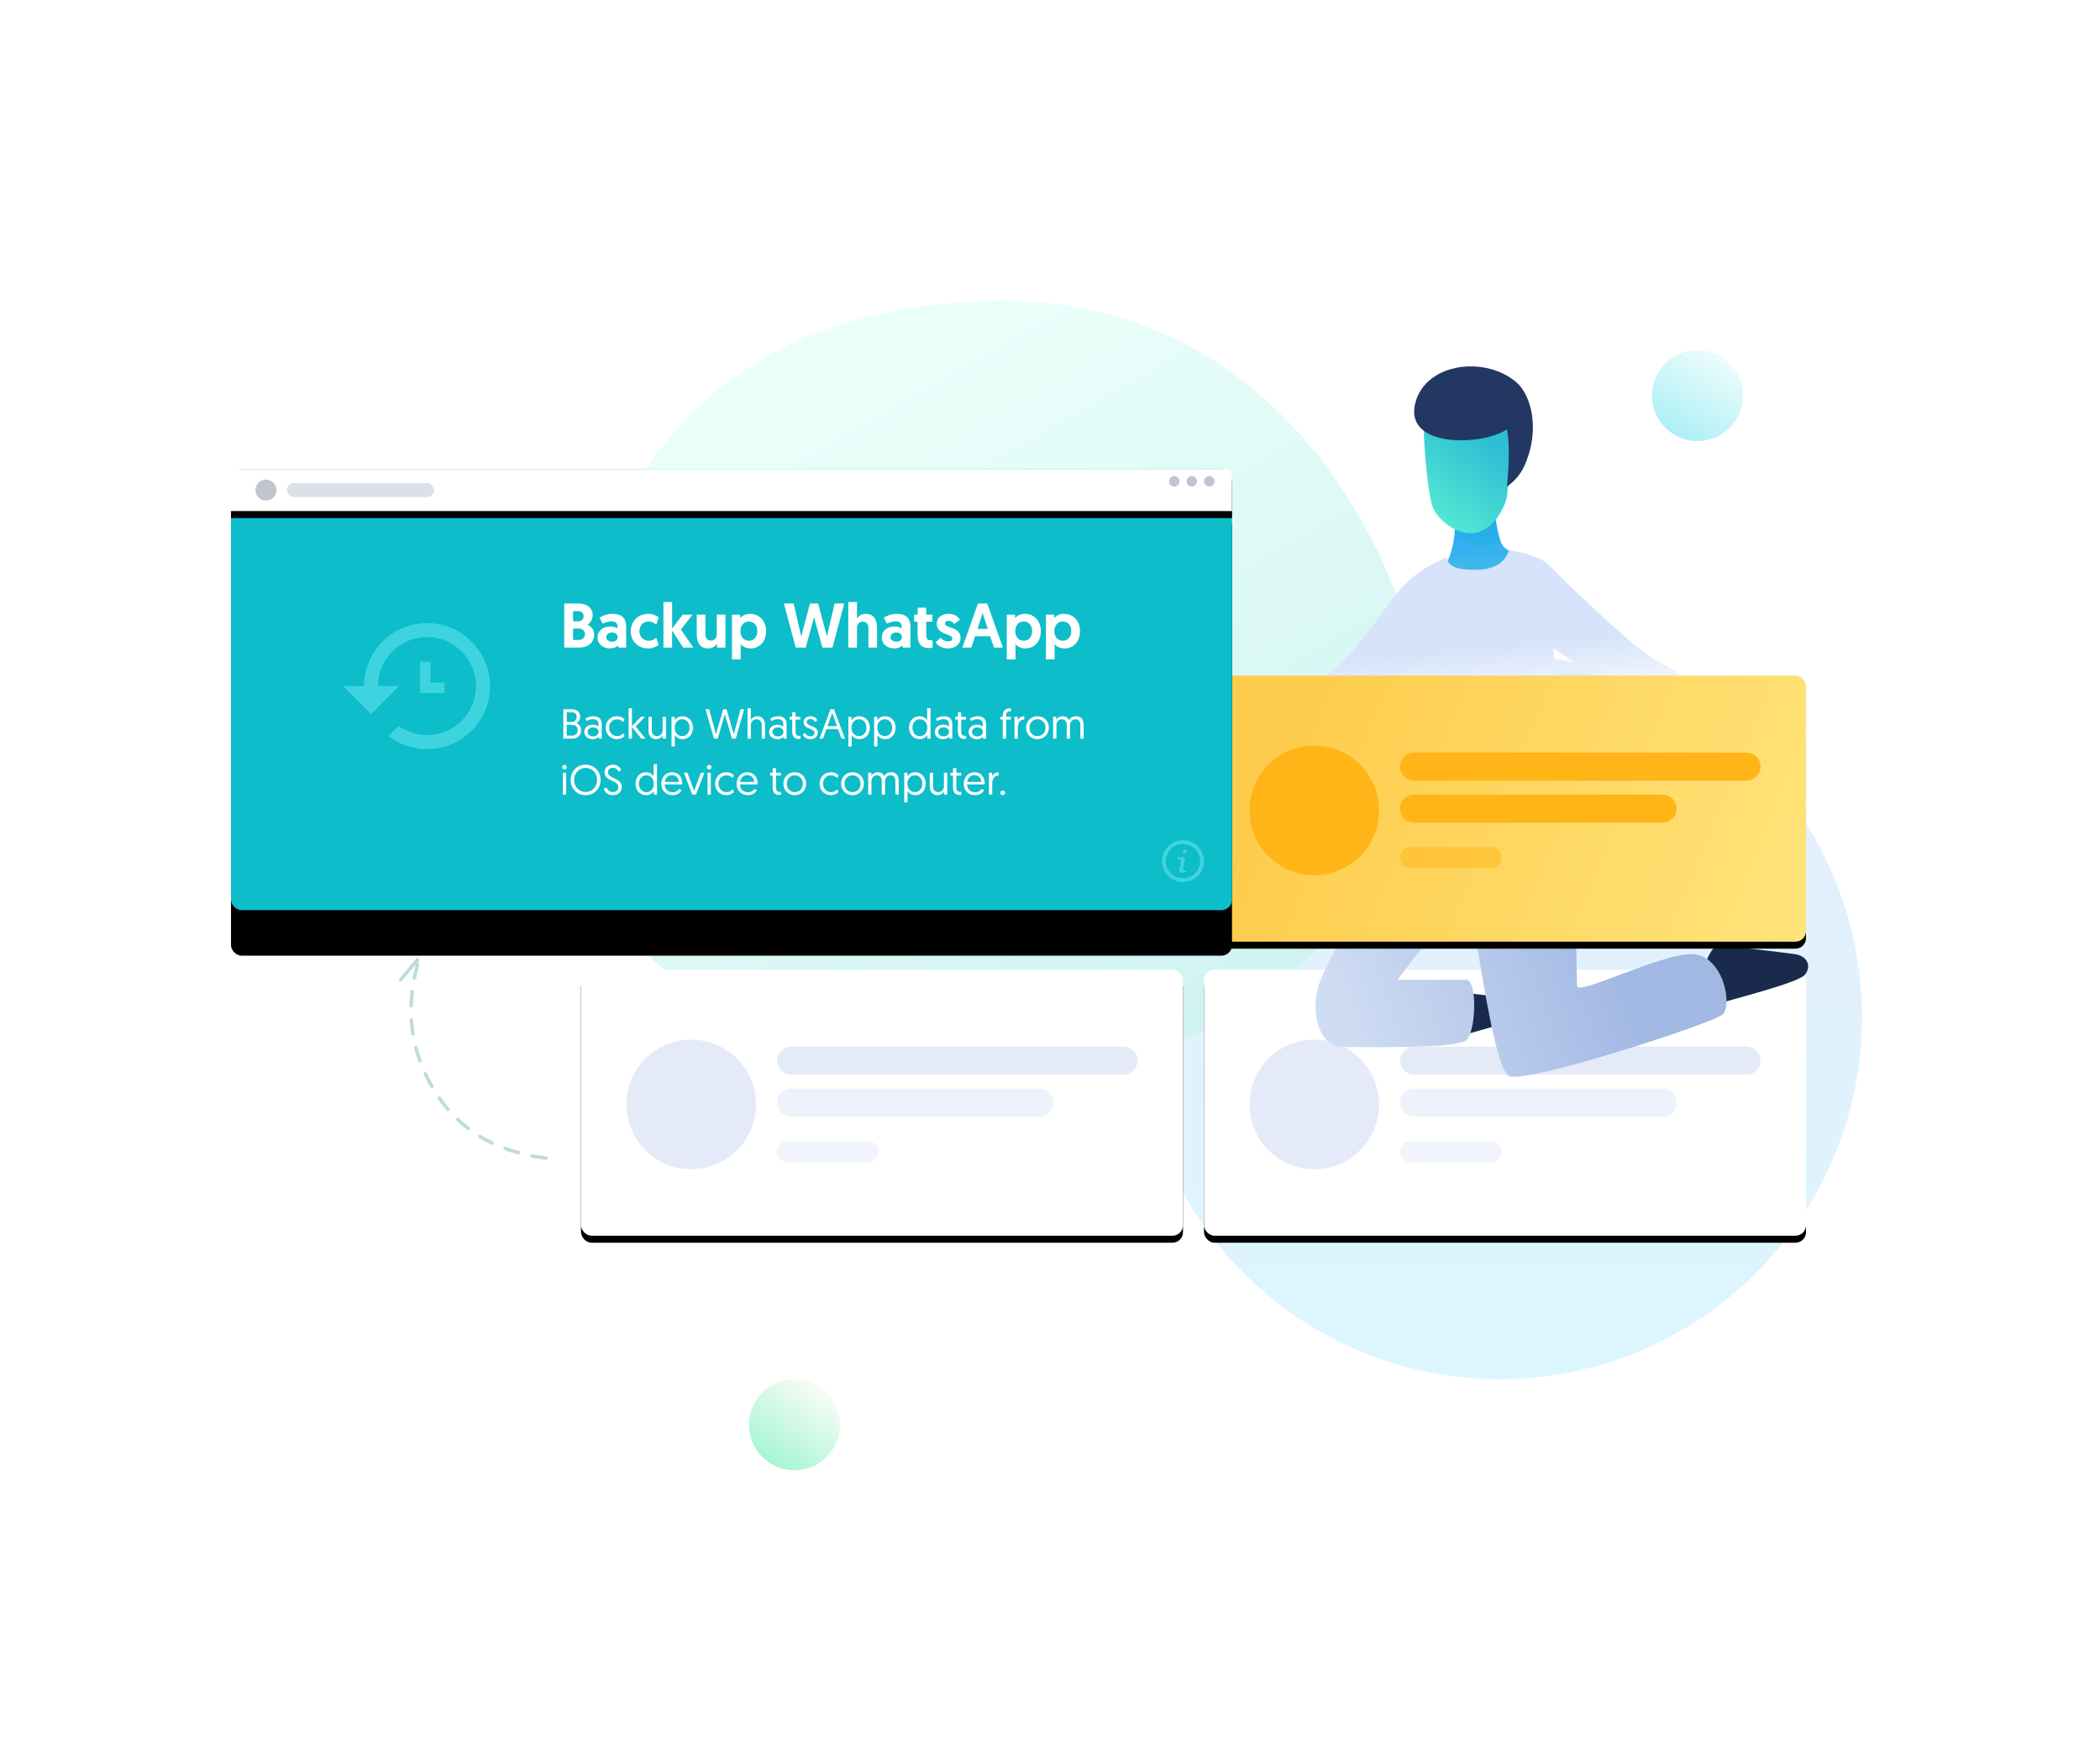 <svg xmlns="http://www.w3.org/2000/svg" xmlns:xlink="http://www.w3.org/1999/xlink" width="600" height="500" viewBox="0 0 600 500">
  <defs>
    <linearGradient id="icarefone_ios_03-a" x1="50%" x2="50%" y1="100%" y2="0%">
      <stop offset="0%" stop-color="#04BEFE"/>
      <stop offset="100%" stop-color="#4481EB"/>
    </linearGradient>
    <linearGradient id="icarefone_ios_03-b" x1="27.502%" x2="81.213%" y1="100%" y2="11.218%">
      <stop offset="0%" stop-color="#AAEFF5"/>
      <stop offset="100%" stop-color="#ECFCFC"/>
    </linearGradient>
    <linearGradient id="icarefone_ios_03-c" x1="70.416%" x2="17.524%" y1="11.599%" y2="86.811%">
      <stop offset="0%" stop-color="#F3FCF3"/>
      <stop offset="100%" stop-color="#A7F5D5"/>
    </linearGradient>
    <linearGradient id="icarefone_ios_03-d" x1="83.462%" x2="35.976%" y1="85.496%" y2="10.869%">
      <stop offset="0%" stop-color="#D0F3F1"/>
      <stop offset="100%" stop-color="#EAFFFA"/>
    </linearGradient>
    <rect id="icarefone_ios_03-f" width="172" height="76" rx="3"/>
    <filter id="icarefone_ios_03-e" width="108.1%" height="118.4%" x="-4.1%" y="-6.6%" filterUnits="objectBoundingBox">
      <feOffset dy="2" in="SourceAlpha" result="shadowOffsetOuter1"/>
      <feGaussianBlur in="shadowOffsetOuter1" result="shadowBlurOuter1" stdDeviation="2"/>
      <feColorMatrix in="shadowBlurOuter1" values="0 0 0 0 0.171   0 0 0 0 0.171   0 0 0 0 0.344  0 0 0 0.085 0"/>
    </filter>
    <rect id="icarefone_ios_03-h" width="172" height="76" rx="3"/>
    <filter id="icarefone_ios_03-g" width="108.1%" height="118.4%" x="-4.1%" y="-6.6%" filterUnits="objectBoundingBox">
      <feOffset dy="2" in="SourceAlpha" result="shadowOffsetOuter1"/>
      <feGaussianBlur in="shadowOffsetOuter1" result="shadowBlurOuter1" stdDeviation="2"/>
      <feColorMatrix in="shadowBlurOuter1" values="0 0 0 0 0.171   0 0 0 0 0.171   0 0 0 0 0.344  0 0 0 0.085 0"/>
    </filter>
    <linearGradient id="icarefone_ios_03-j" x1="50%" x2="50%" y1="100%" y2="0%">
      <stop offset="0%" stop-color="#68E0CF"/>
      <stop offset="100%" stop-color="#209CFF"/>
    </linearGradient>
    <path id="icarefone_ios_03-i" d="M1.148,18.457 C3.712,15.463 4.688,9.393 4.688,3.783 C4.688,0.043 8.368,-0.9 15.728,0.954 C16.264,6.613 17.052,10.299 18.092,12.011 C19.652,14.578 26.872,15.436 26.872,15.436 C26.872,15.436 14.213,44.56 8.534,40.277 C2.856,35.995 -1.417,21.45 1.148,18.457 Z"/>
    <linearGradient id="icarefone_ios_03-l" x1="67.927%" x2="29.741%" y1="26.672%" y2="95.999%">
      <stop offset="0%" stop-color="#2EBFD4"/>
      <stop offset="100%" stop-color="#54E8D4"/>
    </linearGradient>
    <linearGradient id="icarefone_ios_03-m" x1="3.145%" x2="69.943%" y1="64.598%" y2="47.398%">
      <stop offset="0%" stop-color="#CFDDF3"/>
      <stop offset="100%" stop-color="#A1B8E3"/>
    </linearGradient>
    <linearGradient id="icarefone_ios_03-n" x1="46.129%" x2="42.382%" y1="57.216%" y2="33.598%">
      <stop offset="0%" stop-color="#FFF"/>
      <stop offset="100%" stop-color="#D6E3FA"/>
    </linearGradient>
    <linearGradient id="icarefone_ios_03-q" x1="124.648%" x2="9.822%" y1="57.962%" y2="37.251%">
      <stop offset="0%" stop-color="#FFE883"/>
      <stop offset="100%" stop-color="#FECC4C"/>
    </linearGradient>
    <rect id="icarefone_ios_03-p" width="172" height="76" y="89" rx="3"/>
    <filter id="icarefone_ios_03-o" width="108.1%" height="118.4%" x="-4.1%" y="-6.6%" filterUnits="objectBoundingBox">
      <feOffset dy="2" in="SourceAlpha" result="shadowOffsetOuter1"/>
      <feGaussianBlur in="shadowOffsetOuter1" result="shadowBlurOuter1" stdDeviation="2"/>
      <feColorMatrix in="shadowBlurOuter1" values="0 0 0 0 0.171   0 0 0 0 0.171   0 0 0 0 0.344  0 0 0 0.103 0"/>
    </filter>
    <rect id="icarefone_ios_03-s" width="286" height="126" y="30" rx="3"/>
    <filter id="icarefone_ios_03-r" width="123.4%" height="153.2%" x="-11.7%" y="-16.3%" filterUnits="objectBoundingBox">
      <feOffset dy="13" in="SourceAlpha" result="shadowOffsetOuter1"/>
      <feGaussianBlur in="shadowOffsetOuter1" result="shadowBlurOuter1" stdDeviation="9"/>
      <feColorMatrix in="shadowBlurOuter1" values="0 0 0 0 0.171   0 0 0 0 0.171   0 0 0 0 0.344  0 0 0 0.103 0"/>
    </filter>
    <path id="icarefone_ios_03-u" d="M2,30 L284,30 C285.105,30 286,30.895 286,32 L286,42 L0,42 L0,32 C-1.3527075e-16,30.895 0.895,30 2,30 Z"/>
    <filter id="icarefone_ios_03-t" width="105.9%" height="241.7%" x="-3%" y="-54.2%" filterUnits="objectBoundingBox">
      <feOffset dy="2" in="SourceAlpha" result="shadowOffsetOuter1"/>
      <feGaussianBlur in="shadowOffsetOuter1" result="shadowBlurOuter1" stdDeviation="2.5"/>
      <feColorMatrix in="shadowBlurOuter1" values="0 0 0 0 0.171   0 0 0 0 0.171   0 0 0 0 0.344  0 0 0 0.103 0"/>
    </filter>
  </defs>
  <g fill="none" fill-rule="evenodd" transform="translate(66 86)">
    <g transform="translate(98)">
      <circle cx="264.5" cy="204.5" r="103.5" fill="url(#icarefone_ios_03-a)" opacity=".141"/>
      <circle cx="321" cy="27" r="13" fill="url(#icarefone_ios_03-b)"/>
      <circle cx="63" cy="321" r="13" fill="url(#icarefone_ios_03-c)"/>
      <path fill="url(#icarefone_ios_03-d)" d="M122.914,0 C207.385,3.89022148e-13 242.49,83.787 242.995,121.486 C243.5,159.185 206.329,201.115 167.261,213.366 C128.193,225.617 5.711,224.596 0.432,139.862 C-4.848,55.128 38.443,-3.89022148e-13 122.914,0 Z"/>
    </g>
    <g transform="translate(0 18)">
      <g transform="translate(278 173)">
        <use fill="#000" filter="url(#icarefone_ios_03-e)" xlink:href="#icarefone_ios_03-f"/>
        <use fill="#FFF" xlink:href="#icarefone_ios_03-f"/>
        <circle cx="31.5" cy="38.5" r="18.5" fill="#A1B8E3" opacity=".292"/>
        <path fill="#A1B8E3" d="M60,22 L155,22 C157.209,22 159,23.791 159,26 L159,26 C159,28.209 157.209,30 155,30 L60,30 C57.791,30 56,28.209 56,26 L56,26 C56,23.791 57.791,22 60,22 Z" opacity=".278"/>
        <path fill="#A1B8E3" d="M60,34 L131,34 C133.209,34 135,35.791 135,38 L135,38 C135,40.209 133.209,42 131,42 L60,42 C57.791,42 56,40.209 56,38 L56,38 C56,35.791 57.791,34 60,34 Z" opacity=".178"/>
        <path fill="#A1B8E3" d="M59,49 L82,49 C83.657,49 85,50.343 85,52 L85,52 C85,53.657 83.657,55 82,55 L59,55 C57.343,55 56,53.657 56,52 L56,52 C56,50.343 57.343,49 59,49 Z" opacity=".151"/>
      </g>
      <g transform="translate(100 173)">
        <use fill="#000" filter="url(#icarefone_ios_03-g)" xlink:href="#icarefone_ios_03-h"/>
        <use fill="#FFF" xlink:href="#icarefone_ios_03-h"/>
        <circle cx="31.5" cy="38.5" r="18.5" fill="#A1B8E3" opacity=".292"/>
        <path fill="#A1B8E3" d="M60,22 L155,22 C157.209,22 159,23.791 159,26 L159,26 C159,28.209 157.209,30 155,30 L60,30 C57.791,30 56,28.209 56,26 L56,26 C56,23.791 57.791,22 60,22 Z" opacity=".278"/>
        <path fill="#A1B8E3" d="M60,34 L131,34 C133.209,34 135,35.791 135,38 L135,38 C135,40.209 133.209,42 131,42 L60,42 C57.791,42 56,40.209 56,38 L56,38 C56,35.791 57.791,34 60,34 Z" opacity=".178"/>
        <path fill="#A1B8E3" d="M59,49 L82,49 C83.657,49 85,50.343 85,52 L85,52 C85,53.657 83.657,55 82,55 L59,55 C57.343,55 56,53.657 56,52 L56,52 C56,50.343 57.343,49 59,49 Z" opacity=".151"/>
      </g>
      <path fill="#BFDBDD" fill-rule="nonzero" d="M63.195,31.229 L63.771,24.687 L64.768,24.775 L64.042,33.016 L63.045,32.928 L63.14,31.849 C63.086,31.911 63.015,31.96 62.931,31.989 C62.671,32.08 62.385,31.943 62.294,31.682 C61.851,30.414 61.37,29.184 60.85,27.992 C60.74,27.739 60.855,27.445 61.108,27.334 C61.362,27.224 61.656,27.34 61.767,27.593 C62.279,28.769 62.756,29.981 63.195,31.229 Z M1.234,7.642 C0.99,7.771 0.687,7.678 0.558,7.434 C0.429,7.19 0.522,6.887 0.766,6.758 C1.979,6.117 3.188,5.528 4.392,4.991 C4.645,4.879 4.94,4.992 5.053,5.245 C5.165,5.497 5.051,5.792 4.799,5.905 C3.615,6.432 2.427,7.011 1.234,7.642 Z M8.481,4.427 C8.22,4.52 7.934,4.385 7.842,4.125 C7.749,3.865 7.884,3.578 8.144,3.486 C9.436,3.024 10.723,2.625 12.005,2.286 C12.272,2.216 12.546,2.375 12.616,2.642 C12.687,2.909 12.527,3.182 12.26,3.253 C11.006,3.584 9.746,3.976 8.481,4.427 Z M16.134,2.418 C15.861,2.464 15.604,2.28 15.558,2.007 C15.513,1.735 15.697,1.477 15.97,1.432 C17.316,1.208 18.657,1.052 19.993,0.966 C20.268,0.948 20.506,1.157 20.524,1.432 C20.542,1.708 20.333,1.946 20.057,1.964 C18.755,2.048 17.447,2.2 16.134,2.418 Z M24.052,1.915 C23.776,1.904 23.562,1.671 23.573,1.395 C23.584,1.119 23.817,0.905 24.093,0.916 C25.444,0.972 26.789,1.099 28.128,1.298 C28.401,1.338 28.59,1.593 28.549,1.866 C28.509,2.139 28.254,2.328 27.981,2.287 C26.677,2.093 25.367,1.97 24.052,1.915 Z M31.824,3.063 C31.556,2.995 31.395,2.722 31.463,2.455 C31.532,2.187 31.804,2.026 32.072,2.095 C33.367,2.426 34.656,2.826 35.939,3.294 C36.199,3.388 36.333,3.675 36.238,3.935 C36.143,4.194 35.856,4.328 35.597,4.233 C34.344,3.777 33.087,3.387 31.824,3.063 Z M39.278,5.772 C39.028,5.655 38.921,5.357 39.038,5.107 C39.155,4.857 39.453,4.75 39.703,4.867 C40.94,5.448 42.135,6.07 43.288,6.733 C43.527,6.871 43.61,7.177 43.472,7.416 C43.335,7.656 43.029,7.738 42.79,7.6 C41.66,6.951 40.49,6.342 39.278,5.772 Z M46.138,9.728 C45.912,9.569 45.857,9.257 46.015,9.031 C46.174,8.805 46.485,8.75 46.712,8.909 C47.824,9.688 48.892,10.512 49.914,11.381 C50.124,11.56 50.15,11.876 49.971,12.086 C49.792,12.296 49.477,12.322 49.266,12.143 C48.268,11.294 47.225,10.489 46.138,9.728 Z M52.159,14.852 C51.967,14.653 51.972,14.337 52.17,14.145 C52.368,13.952 52.685,13.957 52.877,14.155 C53.815,15.123 54.707,16.135 55.553,17.193 C55.725,17.409 55.69,17.724 55.474,17.896 C55.259,18.069 54.944,18.033 54.772,17.818 C53.946,16.785 53.075,15.796 52.159,14.852 Z M57.124,21.065 C56.972,20.834 57.037,20.524 57.268,20.372 C57.499,20.221 57.809,20.285 57.96,20.516 C58.692,21.633 59.38,22.792 60.024,23.994 C60.154,24.237 60.063,24.541 59.819,24.671 C59.576,24.801 59.273,24.71 59.142,24.467 C58.512,23.29 57.839,22.156 57.124,21.065 Z" transform="rotate(-145 80.118 102.994)"/>
      <g transform="translate(278)">
        <g transform="translate(9)">
          <g transform="translate(58.194 39.74)">
            <mask id="icarefone_ios_03-k" fill="#fff">
              <use xlink:href="#icarefone_ios_03-i"/>
            </mask>
            <use fill="url(#icarefone_ios_03-j)" xlink:href="#icarefone_ios_03-i"/>
            <path fill="#0DBDC9" d="M2.722,7.407 C8.618,12.372 13.491,13.46 17.338,10.669 C21.186,7.879 21.186,4.689 17.338,1.1 L2.722,7.407 Z" mask="url(#icarefone_ios_03-k)" opacity=".5" style="mix-blend-mode:multiply"/>
          </g>
          <path fill="url(#icarefone_ios_03-l)" d="M53.829,18.559 C53.829,24.633 55.072,36.967 56.207,40.548 C57.343,44.13 63.668,49.747 69.332,48.019 C74.997,46.292 77.669,39.087 77.669,36.821 C77.669,35.311 78.341,31.662 79.686,25.873 C81.393,18.053 80.72,14.143 77.669,14.143 C73.092,14.143 53.829,12.486 53.829,18.559 Z"/>
          <path fill="#223762" d="M77.564,18.665 C70.534,23.328 48.916,23.983 51.206,11.888 C53.496,-0.206 71.176,-2.73 80.361,5.308 C84.352,8.8 87.291,18.665 82.464,29.239 C81.463,31.43 79.83,33.355 77.564,35.014 C78.254,27.962 78.254,22.513 77.564,18.665 Z"/>
          <path fill="#192A4D" d="M139.096 182.404C141.953 181.485 160.484 176.789 162.545 174.587 164.606 172.384 163.71 169.106 159.759 168.558 155.809 168.01 139.436 166.057 137.845 166.057 136.255 166.057 132.876 172.301 133.758 176.775 134.639 181.249 136.238 183.322 139.096 182.404zM63.024 192.292C65.294 191.562 80.013 187.832 81.65 186.083 83.287 184.333 82.575 181.729 79.437 181.294 76.299 180.859 63.294 179.308 62.031 179.308 60.767 179.308 58.084 184.268 58.784 187.821 59.484 191.374 60.755 193.021 63.024 192.292z"/>
          <path fill="url(#icarefone_ios_03-m)" d="M54.906,123.058 C52.755,126.881 25.758,168.746 23.503,178.393 C21.248,188.04 25.274,195.081 30.527,195.081 C35.781,195.081 63.046,195.662 65.915,193.167 C68.784,190.672 69.152,175.901 65.915,175.901 C63.757,175.901 57.206,175.901 46.26,175.901 C57.963,160.398 64.515,152.647 65.915,152.647 C68.016,152.647 73.008,201.457 78.303,203.439 C83.598,205.421 136.334,188.433 139.227,185.743 C142.12,183.053 139.247,168.563 130.236,168.563 C121.226,168.563 97.581,180.578 97.581,177.649 C97.581,174.72 96.694,133.768 94.936,125.342 C93.178,116.916 57.057,119.235 54.906,123.058 Z"/>
          <path fill="url(#icarefone_ios_03-n)" d="M120.02,84.515 C115.248,82.008 103.152,70.921 89.054,57.021 C87.557,55.546 83.924,54.231 78.155,53.076 C77.023,56.884 73.766,58.788 68.385,58.788 C63.004,58.788 60.395,57.597 60.558,55.215 C55.848,56.996 51.85,59.518 48.564,62.781 C43.635,67.676 32.301,86.072 25.814,88.996 C21.489,90.945 12.906,95.566 0.066,102.858 L11.518,105.97 C20.167,103.332 26.82,101.141 31.478,99.396 C36.135,97.652 42.6,93.381 50.873,86.582 C44.677,112.93 42.955,128.184 45.708,132.344 C49.836,138.584 86.309,137.801 90.817,132.344 C93.823,128.706 93.823,111.652 90.817,81.18 L109.851,94.126 L130.798,101.28 L146.134,101.162 C133.769,92.713 125.064,87.164 120.02,84.515 Z"/>
        </g>
        <use fill="#000" filter="url(#icarefone_ios_03-o)" xlink:href="#icarefone_ios_03-p"/>
        <use fill="url(#icarefone_ios_03-q)" xlink:href="#icarefone_ios_03-p"/>
        <circle cx="31.5" cy="127.5" r="18.5" fill="#FFB417"/>
        <path fill="#FFB417" d="M60 111L155 111C157.209 111 159 112.791 159 115L159 115C159 117.209 157.209 119 155 119L60 119C57.791 119 56 117.209 56 115L56 115C56 112.791 57.791 111 60 111zM60 123L131 123C133.209 123 135 124.791 135 127L135 127C135 129.209 133.209 131 131 131L60 131C57.791 131 56 129.209 56 127L56 127C56 124.791 57.791 123 60 123z"/>
        <path fill="#FFB417" d="M59,138 L82,138 C83.657,138 85,139.343 85,141 L85,141 C85,142.657 83.657,144 82,144 L59,144 C57.343,144 56,142.657 56,141 L56,141 C56,139.343 57.343,138 59,138 Z" opacity=".5"/>
      </g>
      <use fill="#000" filter="url(#icarefone_ios_03-r)" xlink:href="#icarefone_ios_03-s"/>
      <use fill="#0DBDC9" xlink:href="#icarefone_ios_03-s"/>
      <path fill="#40D3DE" fill-rule="nonzero" d="M6,11.991 C2.688,11.991 0.002,9.309 0.002,6 C0.002,2.692 2.688,0.01 6,0.01 C9.312,0.01 11.997,2.692 11.997,6 C11.997,9.309 9.312,11.991 6,11.991 Z M6,1.099 C3.29,1.099 1.093,3.293 1.093,6 C1.093,8.707 3.29,10.902 6,10.902 C8.71,10.902 10.907,8.707 10.907,6 C10.907,3.293 8.71,1.099 6,1.099 Z M5.455,9.268 C4.909,9.268 4.909,8.723 4.909,8.723 L5.455,6 C5.455,6 5.455,5.456 4.909,5.456 C4.909,5.456 4.364,5.456 4.364,4.911 L6,4.911 C6,4.911 6.545,4.911 6.545,5.456 C6.545,6 6,7.634 6,8.179 C6,8.723 6.545,8.723 6.545,8.723 L7.09,8.723 C7.09,8.723 7.09,9.268 5.455,9.268 Z M6.545,3.822 C6.244,3.822 6,3.578 6,3.277 C6,2.977 6.244,2.733 6.545,2.733 C6.846,2.733 7.09,2.977 7.09,3.277 C7.09,3.578 6.846,3.822 6.545,3.822 L6.545,3.822 Z" transform="translate(266 136)"/>
      <path fill="#FFF" fill-rule="nonzero" d="M95.206,81 L95.206,68.4 L99.202,68.4 C101.704,68.4 103.342,69.696 103.342,71.73 C103.342,72.882 102.748,73.944 101.83,74.448 C103.018,74.952 103.756,76.014 103.756,77.31 C103.756,79.758 101.758,81 99.436,81 L95.206,81 Z M97.744,73.494 L99.184,73.494 C100.066,73.494 100.75,72.9 100.75,72.018 C100.75,71.154 100.102,70.596 99.148,70.596 L97.744,70.596 L97.744,73.494 Z M97.744,78.822 L99.292,78.822 C100.318,78.822 101.128,78.192 101.128,77.166 C101.128,76.122 100.318,75.546 99.292,75.546 L97.744,75.546 L97.744,78.822 Z M104.728,78.084 C104.728,76.23 106.186,74.97 108.382,74.97 C109.336,74.97 110.074,75.258 110.416,75.492 L110.416,74.88 C110.416,74.052 109.804,73.494 108.706,73.494 C107.77,73.494 106.906,73.8 106.204,74.16 L105.268,72.468 C106.114,71.892 107.536,71.352 108.976,71.352 C112,71.352 112.9,72.936 112.9,75.042 L112.9,81 L110.704,81 L110.542,80.388 C110.056,80.91 109.336,81.234 108.256,81.234 C106.348,81.234 104.728,80.064 104.728,78.084 Z M107.212,78.012 C107.212,78.786 107.914,79.308 108.85,79.308 C109.786,79.308 110.47,78.804 110.47,78.012 C110.47,77.184 109.786,76.698 108.832,76.698 C107.878,76.698 107.212,77.238 107.212,78.012 Z M119.38,79.038 C120.334,79.038 121.09,78.534 121.504,78.192 L122.17,80.226 C121.63,80.658 120.604,81.234 119.236,81.234 C116.302,81.234 114.214,79.182 114.214,76.32 C114.214,73.458 116.356,71.352 119.218,71.352 C120.604,71.352 121.576,71.892 122.188,72.36 L121.486,74.448 C121.072,74.07 120.352,73.548 119.29,73.548 C117.688,73.548 116.698,74.79 116.698,76.302 C116.698,77.904 117.814,79.038 119.38,79.038 Z M123.556,81 L123.556,67.986 L126.04,67.986 L126.04,75.546 L129.064,71.586 L131.854,71.586 L128.542,75.852 L132.106,81 L129.19,81 L126.04,76.14 L126.04,81 L123.556,81 Z M136.318,81.234 C133.636,81.234 133.06,79.02 133.06,77.022 L133.06,71.586 L135.544,71.586 L135.544,77.31 C135.544,78.354 136.264,79.002 137.11,79.002 C138.136,79.002 138.784,78.246 138.784,77.238 L138.784,71.586 L141.268,71.586 L141.268,81 L138.838,81 L138.838,79.902 C138.442,80.55 137.542,81.234 136.318,81.234 Z M143.14,84.366 L143.14,71.586 L145.48,71.586 L145.48,72.576 C145.732,72.252 146.668,71.352 148.27,71.352 C150.97,71.352 152.878,73.404 152.878,76.284 C152.878,79.2 151.114,81.234 148.414,81.234 C146.794,81.234 145.858,80.334 145.624,80.028 L145.624,84.366 L143.14,84.366 Z M145.552,76.266 C145.552,78.03 146.596,79.038 147.964,79.038 C149.404,79.038 150.376,77.904 150.376,76.266 C150.376,74.592 149.368,73.548 147.964,73.548 C146.452,73.548 145.552,74.772 145.552,76.266 Z M168.97,81 L166.594,72.306 L164.218,81 L161.356,81 L157.972,68.4 L160.744,68.4 L162.922,77.832 L165.424,68.4 L167.764,68.4 L170.266,77.832 L172.462,68.4 L175.216,68.4 L171.85,81 L168.97,81 Z M181.336,71.352 C184.036,71.352 184.594,73.566 184.594,75.564 L184.594,81 L182.128,81 L182.128,75.276 C182.128,74.232 181.408,73.584 180.562,73.584 C179.518,73.584 178.852,74.34 178.852,75.348 L178.852,81 L176.368,81 L176.368,67.986 L178.852,67.986 L178.852,72.684 C179.248,72.036 180.112,71.352 181.336,71.352 Z M185.944,78.084 C185.944,76.23 187.402,74.97 189.598,74.97 C190.552,74.97 191.29,75.258 191.632,75.492 L191.632,74.88 C191.632,74.052 191.02,73.494 189.922,73.494 C188.986,73.494 188.122,73.8 187.42,74.16 L186.484,72.468 C187.33,71.892 188.752,71.352 190.192,71.352 C193.216,71.352 194.116,72.936 194.116,75.042 L194.116,81 L191.92,81 L191.758,80.388 C191.272,80.91 190.552,81.234 189.472,81.234 C187.564,81.234 185.944,80.064 185.944,78.084 Z M188.428,78.012 C188.428,78.786 189.13,79.308 190.066,79.308 C191.002,79.308 191.686,78.804 191.686,78.012 C191.686,77.184 191.002,76.698 190.048,76.698 C189.094,76.698 188.428,77.238 188.428,78.012 Z M196.186,71.586 L196.186,69.606 L198.634,69.606 L198.634,71.586 L200.398,71.586 L200.398,73.602 L198.634,73.602 L198.634,77.238 C198.634,78.642 199.066,78.93 200.02,78.93 C200.182,78.93 200.272,78.93 200.47,78.912 L200.47,81.036 C200.47,81.036 200.092,81.126 199.408,81.126 C197.158,81.126 196.168,79.866 196.168,77.31 L196.168,73.602 L195.178,73.602 L195.178,71.586 L196.186,71.586 Z M204.826,81.234 C202.972,81.234 201.82,80.298 201.316,79.488 L202.774,78.192 C203.242,78.732 203.872,79.218 204.934,79.218 C205.636,79.218 206.086,78.912 206.086,78.372 C206.086,76.932 201.64,77.49 201.64,74.142 C201.64,72.396 203.134,71.352 205.06,71.352 C206.842,71.352 207.832,72.288 208.282,73.026 L206.644,74.25 C206.356,73.89 205.834,73.35 204.952,73.35 C204.376,73.35 203.98,73.638 203.98,74.106 C203.98,75.6 208.444,74.88 208.444,78.246 C208.444,80.082 206.86,81.234 204.826,81.234 Z M216.886,77.76 L212.602,77.76 L211.504,81 L208.948,81 L213.412,68.4 L216.076,68.4 L220.54,81 L217.984,81 L216.886,77.76 Z M216.22,75.654 L214.744,71.118 L213.286,75.654 L216.22,75.654 Z M221.656,84.366 L221.656,71.586 L223.996,71.586 L223.996,72.576 C224.248,72.252 225.184,71.352 226.786,71.352 C229.486,71.352 231.394,73.404 231.394,76.284 C231.394,79.2 229.63,81.234 226.93,81.234 C225.31,81.234 224.374,80.334 224.14,80.028 L224.14,84.366 L221.656,84.366 Z M224.068,76.266 C224.068,78.03 225.112,79.038 226.48,79.038 C227.92,79.038 228.892,77.904 228.892,76.266 C228.892,74.592 227.884,73.548 226.48,73.548 C224.968,73.548 224.068,74.772 224.068,76.266 Z M232.834,84.366 L232.834,71.586 L235.174,71.586 L235.174,72.576 C235.426,72.252 236.362,71.352 237.964,71.352 C240.664,71.352 242.572,73.404 242.572,76.284 C242.572,79.2 240.808,81.234 238.108,81.234 C236.488,81.234 235.552,80.334 235.318,80.028 L235.318,84.366 L232.834,84.366 Z M235.246,76.266 C235.246,78.03 236.29,79.038 237.658,79.038 C239.098,79.038 240.07,77.904 240.07,76.266 C240.07,74.592 239.062,73.548 237.658,73.548 C236.146,73.548 235.246,74.772 235.246,76.266 Z M94.948,107 L94.948,98.6 L97.264,98.6 C98.86,98.6 99.76,99.416 99.76,100.748 C99.76,101.588 99.34,102.236 98.68,102.596 C99.484,102.884 100.048,103.592 100.048,104.612 C100.048,106.124 98.956,107 97.516,107 L94.948,107 Z M95.92,102.236 L97.372,102.236 C98.212,102.236 98.764,101.672 98.764,100.82 C98.764,99.992 98.272,99.464 97.372,99.464 L95.92,99.464 L95.92,102.236 Z M95.92,106.148 L97.348,106.148 C98.344,106.148 99.04,105.668 99.04,104.588 C99.04,103.484 98.308,103.052 97.336,103.052 L95.92,103.052 L95.92,106.148 Z M100.936,105.08 C100.936,103.892 101.932,103.028 103.336,103.028 C104.128,103.028 104.728,103.328 104.98,103.592 L104.98,102.824 C104.98,101.948 104.392,101.444 103.468,101.444 C102.7,101.444 102.076,101.72 101.632,101.984 L101.248,101.288 C101.668,101.024 102.496,100.604 103.552,100.604 C105.256,100.604 105.928,101.552 105.928,102.884 L105.928,107 L105.112,107 L105.004,106.472 C104.68,106.844 104.152,107.156 103.312,107.156 C101.944,107.156 100.936,106.292 100.936,105.08 Z M101.896,105.068 C101.896,105.788 102.508,106.364 103.468,106.364 C104.38,106.364 105.016,105.824 105.016,105.068 C105.016,104.288 104.392,103.784 103.456,103.784 C102.508,103.784 101.896,104.336 101.896,105.068 Z M112.432,101.456 L112.108,102.272 C111.856,102.008 111.208,101.48 110.26,101.48 C108.952,101.48 108.028,102.524 108.028,103.88 C108.028,105.224 109,106.292 110.284,106.292 C111.268,106.292 111.892,105.716 112.144,105.464 L112.432,106.268 C112.18,106.532 111.412,107.156 110.248,107.156 C108.388,107.156 107.044,105.728 107.044,103.88 C107.044,102.032 108.424,100.604 110.236,100.604 C111.376,100.604 112.108,101.144 112.432,101.456 Z M113.608,107 L113.608,98.324 L114.556,98.324 L114.556,103.436 L117.1,100.76 L118.3,100.76 L115.612,103.556 L118.456,107 L117.232,107 L114.556,103.676 L114.556,107 L113.608,107 Z M121.492,107.156 C120.04,107.156 119.284,106.076 119.284,104.66 L119.284,100.76 L120.232,100.76 L120.232,104.696 C120.232,105.692 120.868,106.292 121.708,106.292 C122.668,106.292 123.328,105.584 123.328,104.552 L123.328,100.76 L124.288,100.76 L124.288,107 L123.34,107 L123.34,106.1 C123.052,106.664 122.344,107.156 121.492,107.156 Z M125.86,109.244 L125.86,100.76 L126.772,100.76 L126.772,101.744 C126.928,101.516 127.588,100.604 128.944,100.604 C130.72,100.604 131.992,101.96 131.992,103.868 C131.992,105.8 130.78,107.156 129.016,107.156 C127.708,107.156 127,106.316 126.808,105.992 L126.808,109.244 L125.86,109.244 Z M126.772,103.868 C126.772,105.404 127.732,106.292 128.908,106.292 C130.132,106.292 131.02,105.296 131.02,103.868 C131.02,102.404 130.084,101.468 128.884,101.468 C127.588,101.468 126.772,102.56 126.772,103.868 Z M143.14,107 L141.1,100.028 L139.06,107 L137.98,107 L135.58,98.6 L136.624,98.6 L138.556,105.764 L140.62,98.6 L141.58,98.6 L143.644,105.764 L145.588,98.6 L146.62,98.6 L144.232,107 L143.14,107 Z M150.376,100.604 C151.828,100.604 152.584,101.684 152.584,103.1 L152.584,107 L151.636,107 L151.636,103.064 C151.636,102.068 151,101.468 150.16,101.468 C149.2,101.468 148.528,102.176 148.528,103.208 L148.528,107 L147.58,107 L147.58,98.324 L148.528,98.324 L148.528,101.66 C148.828,101.096 149.524,100.604 150.376,100.604 Z M153.748,105.08 C153.748,103.892 154.744,103.028 156.148,103.028 C156.94,103.028 157.54,103.328 157.792,103.592 L157.792,102.824 C157.792,101.948 157.204,101.444 156.28,101.444 C155.512,101.444 154.888,101.72 154.444,101.984 L154.06,101.288 C154.48,101.024 155.308,100.604 156.364,100.604 C158.068,100.604 158.74,101.552 158.74,102.884 L158.74,107 L157.924,107 L157.816,106.472 C157.492,106.844 156.964,107.156 156.124,107.156 C154.756,107.156 153.748,106.292 153.748,105.08 Z M154.708,105.068 C154.708,105.788 155.32,106.364 156.28,106.364 C157.192,106.364 157.828,105.824 157.828,105.068 C157.828,104.288 157.204,103.784 156.268,103.784 C155.32,103.784 154.708,104.336 154.708,105.068 Z M160.348,100.76 L160.348,99.452 L161.296,99.452 L161.296,100.76 L162.664,100.76 L162.664,101.564 L161.296,101.564 L161.296,104.78 C161.296,105.944 161.632,106.22 162.448,106.22 C162.568,106.22 162.712,106.208 162.712,106.208 L162.712,107.048 C162.712,107.048 162.46,107.084 162.136,107.084 C160.888,107.084 160.348,106.268 160.348,104.864 L160.348,101.564 L159.616,101.564 L159.616,100.76 L160.348,100.76 Z M163.348,105.824 L164.008,105.392 C164.272,105.884 164.716,106.352 165.568,106.352 C166.192,106.352 166.72,105.992 166.72,105.356 C166.72,103.916 163.588,104.408 163.588,102.296 C163.588,101.24 164.464,100.604 165.592,100.604 C166.756,100.604 167.356,101.336 167.524,101.804 L166.828,102.2 C166.66,101.864 166.336,101.396 165.532,101.396 C164.956,101.396 164.5,101.72 164.5,102.26 C164.5,103.664 167.644,103.136 167.644,105.308 C167.644,106.412 166.732,107.156 165.52,107.156 C164.212,107.156 163.624,106.412 163.348,105.824 Z M173.428,104.276 L170.14,104.276 L169.132,107 L168.148,107 L171.292,98.6 L172.276,98.6 L175.42,107 L174.436,107 L173.428,104.276 Z M173.14,103.436 L171.784,99.668 L170.44,103.436 L173.14,103.436 Z M176.392,109.244 L176.392,100.76 L177.304,100.76 L177.304,101.744 C177.46,101.516 178.12,100.604 179.476,100.604 C181.252,100.604 182.524,101.96 182.524,103.868 C182.524,105.8 181.312,107.156 179.548,107.156 C178.24,107.156 177.532,106.316 177.34,105.992 L177.34,109.244 L176.392,109.244 Z M177.304,103.868 C177.304,105.404 178.264,106.292 179.44,106.292 C180.664,106.292 181.552,105.296 181.552,103.868 C181.552,102.404 180.616,101.468 179.416,101.468 C178.12,101.468 177.304,102.56 177.304,103.868 Z M183.748,109.244 L183.748,100.76 L184.66,100.76 L184.66,101.744 C184.816,101.516 185.476,100.604 186.832,100.604 C188.608,100.604 189.88,101.96 189.88,103.868 C189.88,105.8 188.668,107.156 186.904,107.156 C185.596,107.156 184.888,106.316 184.696,105.992 L184.696,109.244 L183.748,109.244 Z M184.66,103.868 C184.66,105.404 185.62,106.292 186.796,106.292 C188.02,106.292 188.908,105.296 188.908,103.868 C188.908,102.404 187.972,101.468 186.772,101.468 C185.476,101.468 184.66,102.56 184.66,103.868 Z M199.864,98.324 L199.864,107 L198.94,107 L198.94,106.016 C198.784,106.244 198.136,107.156 196.78,107.156 C194.992,107.156 193.732,105.8 193.732,103.892 C193.732,101.972 194.932,100.604 196.708,100.604 C198.004,100.604 198.724,101.444 198.904,101.768 L198.904,98.324 L199.864,98.324 Z M198.94,103.904 C198.94,102.356 197.98,101.468 196.816,101.468 C195.592,101.468 194.704,102.476 194.704,103.904 C194.704,105.356 195.628,106.304 196.828,106.304 C198.136,106.304 198.94,105.212 198.94,103.904 Z M201.088,105.08 C201.088,103.892 202.084,103.028 203.488,103.028 C204.28,103.028 204.88,103.328 205.132,103.592 L205.132,102.824 C205.132,101.948 204.544,101.444 203.62,101.444 C202.852,101.444 202.228,101.72 201.784,101.984 L201.4,101.288 C201.82,101.024 202.648,100.604 203.704,100.604 C205.408,100.604 206.08,101.552 206.08,102.884 L206.08,107 L205.264,107 L205.156,106.472 C204.832,106.844 204.304,107.156 203.464,107.156 C202.096,107.156 201.088,106.292 201.088,105.08 Z M202.048,105.068 C202.048,105.788 202.66,106.364 203.62,106.364 C204.532,106.364 205.168,105.824 205.168,105.068 C205.168,104.288 204.544,103.784 203.608,103.784 C202.66,103.784 202.048,104.336 202.048,105.068 Z M207.688,100.76 L207.688,99.452 L208.636,99.452 L208.636,100.76 L210.004,100.76 L210.004,101.564 L208.636,101.564 L208.636,104.78 C208.636,105.944 208.972,106.22 209.788,106.22 C209.908,106.22 210.052,106.208 210.052,106.208 L210.052,107.048 C210.052,107.048 209.8,107.084 209.476,107.084 C208.228,107.084 207.688,106.268 207.688,104.864 L207.688,101.564 L206.956,101.564 L206.956,100.76 L207.688,100.76 Z M210.748,105.08 C210.748,103.892 211.744,103.028 213.148,103.028 C213.94,103.028 214.54,103.328 214.792,103.592 L214.792,102.824 C214.792,101.948 214.204,101.444 213.28,101.444 C212.512,101.444 211.888,101.72 211.444,101.984 L211.06,101.288 C211.48,101.024 212.308,100.604 213.364,100.604 C215.068,100.604 215.74,101.552 215.74,102.884 L215.74,107 L214.924,107 L214.816,106.472 C214.492,106.844 213.964,107.156 213.124,107.156 C211.756,107.156 210.748,106.292 210.748,105.08 Z M211.708,105.068 C211.708,105.788 212.32,106.364 213.28,106.364 C214.192,106.364 214.828,105.824 214.828,105.068 C214.828,104.288 214.204,103.784 213.268,103.784 C212.32,103.784 211.708,104.336 211.708,105.068 Z M220.516,107 L220.516,101.564 L219.82,101.564 L219.82,100.76 L220.516,100.76 L220.516,100.436 C220.516,98.864 221.464,98.36 222.472,98.36 C222.676,98.36 222.868,98.384 222.868,98.384 L222.868,99.212 C222.868,99.212 222.712,99.188 222.568,99.188 C221.86,99.188 221.476,99.572 221.476,100.436 L221.476,100.76 L222.808,100.76 L222.808,101.564 L221.476,101.564 L221.476,107 L220.516,107 Z M226.648,100.604 L226.648,101.552 C225.22,101.552 224.8,102.68 224.8,104.012 L224.8,107 L223.852,107 L223.852,100.76 L224.788,100.76 L224.788,101.804 C225.004,101.18 225.7,100.604 226.648,100.604 Z M228.136,103.88 C228.136,105.284 229.084,106.292 230.416,106.292 C231.76,106.292 232.72,105.272 232.72,103.88 C232.72,102.5 231.76,101.468 230.416,101.468 C229.072,101.468 228.136,102.512 228.136,103.88 Z M227.164,103.88 C227.164,101.996 228.568,100.604 230.428,100.604 C232.312,100.604 233.68,102.008 233.68,103.88 C233.68,105.752 232.288,107.156 230.416,107.156 C228.544,107.156 227.164,105.776 227.164,103.88 Z M243.616,102.956 L243.616,107 L242.668,107 L242.668,103.244 C242.668,102.068 242.188,101.468 241.264,101.468 C240.388,101.468 239.728,102.092 239.728,103.256 L239.728,107 L238.78,107 L238.78,103.064 C238.78,102.068 238.228,101.468 237.352,101.468 C236.524,101.468 235.84,102.164 235.84,103.22 L235.84,107 L234.892,107 L234.892,100.76 L235.828,100.76 L235.828,101.66 C236.068,101.12 236.728,100.604 237.592,100.604 C238.528,100.604 239.188,101.06 239.476,101.744 C239.848,101 240.592,100.604 241.48,100.604 C242.872,100.604 243.616,101.588 243.616,102.956 Z M94.816,123 L94.816,116.76 L95.764,116.76 L95.764,123 L94.816,123 Z M94.636,115.152 C94.636,114.792 94.924,114.504 95.284,114.504 C95.656,114.504 95.944,114.792 95.944,115.152 C95.944,115.524 95.656,115.812 95.284,115.812 C94.924,115.812 94.636,115.524 94.636,115.152 Z M97.036,118.8 C97.036,116.328 98.884,114.444 101.32,114.444 C103.768,114.444 105.604,116.352 105.604,118.8 C105.604,121.272 103.756,123.156 101.308,123.156 C98.872,123.156 97.036,121.296 97.036,118.8 Z M98.044,118.8 C98.044,120.792 99.46,122.244 101.32,122.244 C103.18,122.244 104.596,120.792 104.596,118.8 C104.596,116.832 103.18,115.356 101.32,115.356 C99.46,115.356 98.044,116.832 98.044,118.8 Z M106.48,121.308 L107.308,120.948 C107.536,121.596 108.04,122.256 109.144,122.256 C110.032,122.256 110.668,121.74 110.668,120.864 C110.668,118.764 106.732,119.304 106.732,116.592 C106.732,115.392 107.644,114.444 109.132,114.444 C110.632,114.444 111.304,115.488 111.508,116.052 L110.692,116.388 C110.5,115.968 110.044,115.332 109.12,115.332 C108.196,115.332 107.704,115.896 107.704,116.592 C107.704,118.512 111.652,118.116 111.652,120.804 C111.652,122.124 110.68,123.156 109.108,123.156 C107.476,123.156 106.744,122.112 106.48,121.308 Z M121.72,114.324 L121.72,123 L120.796,123 L120.796,122.016 C120.64,122.244 119.992,123.156 118.636,123.156 C116.848,123.156 115.588,121.8 115.588,119.892 C115.588,117.972 116.788,116.604 118.564,116.604 C119.86,116.604 120.58,117.444 120.76,117.768 L120.76,114.324 L121.72,114.324 Z M120.796,119.904 C120.796,118.356 119.836,117.468 118.672,117.468 C117.448,117.468 116.56,118.476 116.56,119.904 C116.56,121.356 117.484,122.304 118.684,122.304 C119.992,122.304 120.796,121.212 120.796,119.904 Z M122.944,119.904 C122.944,117.912 124.312,116.604 125.968,116.604 C127.804,116.604 128.932,117.924 128.932,119.796 C128.932,119.832 128.932,119.964 128.92,120.084 L123.916,120.084 C123.928,121.476 124.864,122.316 126.16,122.316 C127.216,122.316 127.804,121.764 128.104,121.344 L128.728,121.8 C128.38,122.388 127.564,123.156 126.148,123.156 C124.252,123.156 122.944,121.824 122.944,119.904 Z M123.964,119.376 L127.96,119.376 C127.9,118.08 127,117.42 125.968,117.42 C124.948,117.42 124.036,118.2 123.964,119.376 Z M132.844,123 L131.8,123 L129.388,116.76 L130.408,116.76 L132.328,121.932 L134.236,116.76 L135.244,116.76 L132.844,123 Z M136.144,123 L136.144,116.76 L137.092,116.76 L137.092,123 L136.144,123 Z M135.964,115.152 C135.964,114.792 136.252,114.504 136.612,114.504 C136.984,114.504 137.272,114.792 137.272,115.152 C137.272,115.524 136.984,115.812 136.612,115.812 C136.252,115.812 135.964,115.524 135.964,115.152 Z M143.692,117.456 L143.368,118.272 C143.116,118.008 142.468,117.48 141.52,117.48 C140.212,117.48 139.288,118.524 139.288,119.88 C139.288,121.224 140.26,122.292 141.544,122.292 C142.528,122.292 143.152,121.716 143.404,121.464 L143.692,122.268 C143.44,122.532 142.672,123.156 141.508,123.156 C139.648,123.156 138.304,121.728 138.304,119.88 C138.304,118.032 139.684,116.604 141.496,116.604 C142.636,116.604 143.368,117.144 143.692,117.456 Z M144.46,119.904 C144.46,117.912 145.828,116.604 147.484,116.604 C149.32,116.604 150.448,117.924 150.448,119.796 C150.448,119.832 150.448,119.964 150.436,120.084 L145.432,120.084 C145.444,121.476 146.38,122.316 147.676,122.316 C148.732,122.316 149.32,121.764 149.62,121.344 L150.244,121.8 C149.896,122.388 149.08,123.156 147.664,123.156 C145.768,123.156 144.46,121.824 144.46,119.904 Z M145.48,119.376 L149.476,119.376 C149.416,118.08 148.516,117.42 147.484,117.42 C146.464,117.42 145.552,118.2 145.48,119.376 Z M154.768,116.76 L154.768,115.452 L155.716,115.452 L155.716,116.76 L157.084,116.76 L157.084,117.564 L155.716,117.564 L155.716,120.78 C155.716,121.944 156.052,122.22 156.868,122.22 C156.988,122.22 157.132,122.208 157.132,122.208 L157.132,123.048 C157.132,123.048 156.88,123.084 156.556,123.084 C155.308,123.084 154.768,122.268 154.768,120.864 L154.768,117.564 L154.036,117.564 L154.036,116.76 L154.768,116.76 Z M158.788,119.88 C158.788,121.284 159.736,122.292 161.068,122.292 C162.412,122.292 163.372,121.272 163.372,119.88 C163.372,118.5 162.412,117.468 161.068,117.468 C159.724,117.468 158.788,118.512 158.788,119.88 Z M157.816,119.88 C157.816,117.996 159.22,116.604 161.08,116.604 C162.964,116.604 164.332,118.008 164.332,119.88 C164.332,121.752 162.94,123.156 161.068,123.156 C159.196,123.156 157.816,121.776 157.816,119.88 Z M173.56,117.456 L173.236,118.272 C172.984,118.008 172.336,117.48 171.388,117.48 C170.08,117.48 169.156,118.524 169.156,119.88 C169.156,121.224 170.128,122.292 171.412,122.292 C172.396,122.292 173.02,121.716 173.272,121.464 L173.56,122.268 C173.308,122.532 172.54,123.156 171.376,123.156 C169.516,123.156 168.172,121.728 168.172,119.88 C168.172,118.032 169.552,116.604 171.364,116.604 C172.504,116.604 173.236,117.144 173.56,117.456 Z M175.288,119.88 C175.288,121.284 176.236,122.292 177.568,122.292 C178.912,122.292 179.872,121.272 179.872,119.88 C179.872,118.5 178.912,117.468 177.568,117.468 C176.224,117.468 175.288,118.512 175.288,119.88 Z M174.316,119.88 C174.316,117.996 175.72,116.604 177.58,116.604 C179.464,116.604 180.832,118.008 180.832,119.88 C180.832,121.752 179.44,123.156 177.568,123.156 C175.696,123.156 174.316,121.776 174.316,119.88 Z M190.768,118.956 L190.768,123 L189.82,123 L189.82,119.244 C189.82,118.068 189.34,117.468 188.416,117.468 C187.54,117.468 186.88,118.092 186.88,119.256 L186.88,123 L185.932,123 L185.932,119.064 C185.932,118.068 185.38,117.468 184.504,117.468 C183.676,117.468 182.992,118.164 182.992,119.22 L182.992,123 L182.044,123 L182.044,116.76 L182.98,116.76 L182.98,117.66 C183.22,117.12 183.88,116.604 184.744,116.604 C185.68,116.604 186.34,117.06 186.628,117.744 C187,117 187.744,116.604 188.632,116.604 C190.024,116.604 190.768,117.588 190.768,118.956 Z M192.352,125.244 L192.352,116.76 L193.264,116.76 L193.264,117.744 C193.42,117.516 194.08,116.604 195.436,116.604 C197.212,116.604 198.484,117.96 198.484,119.868 C198.484,121.8 197.272,123.156 195.508,123.156 C194.2,123.156 193.492,122.316 193.3,121.992 L193.3,125.244 L192.352,125.244 Z M193.264,119.868 C193.264,121.404 194.224,122.292 195.4,122.292 C196.624,122.292 197.512,121.296 197.512,119.868 C197.512,118.404 196.576,117.468 195.376,117.468 C194.08,117.468 193.264,118.56 193.264,119.868 Z M201.856,123.156 C200.404,123.156 199.648,122.076 199.648,120.66 L199.648,116.76 L200.596,116.76 L200.596,120.696 C200.596,121.692 201.232,122.292 202.072,122.292 C203.032,122.292 203.692,121.584 203.692,120.552 L203.692,116.76 L204.652,116.76 L204.652,123 L203.704,123 L203.704,122.1 C203.416,122.664 202.708,123.156 201.856,123.156 Z M206.296,116.76 L206.296,115.452 L207.244,115.452 L207.244,116.76 L208.612,116.76 L208.612,117.564 L207.244,117.564 L207.244,120.78 C207.244,121.944 207.58,122.22 208.396,122.22 C208.516,122.22 208.66,122.208 208.66,122.208 L208.66,123.048 C208.66,123.048 208.408,123.084 208.084,123.084 C206.836,123.084 206.296,122.268 206.296,120.864 L206.296,117.564 L205.564,117.564 L205.564,116.76 L206.296,116.76 Z M209.356,119.904 C209.356,117.912 210.724,116.604 212.38,116.604 C214.216,116.604 215.344,117.924 215.344,119.796 C215.344,119.832 215.344,119.964 215.332,120.084 L210.328,120.084 C210.34,121.476 211.276,122.316 212.572,122.316 C213.628,122.316 214.216,121.764 214.516,121.344 L215.14,121.8 C214.792,122.388 213.976,123.156 212.56,123.156 C210.664,123.156 209.356,121.824 209.356,119.904 Z M210.376,119.376 L214.372,119.376 C214.312,118.08 213.412,117.42 212.38,117.42 C211.36,117.42 210.448,118.2 210.376,119.376 Z M219.34,116.604 L219.34,117.552 C217.912,117.552 217.492,118.68 217.492,120.012 L217.492,123 L216.544,123 L216.544,116.76 L217.48,116.76 L217.48,117.804 C217.696,117.18 218.392,116.604 219.34,116.604 Z M219.808,122.484 C219.808,122.112 220.12,121.812 220.492,121.812 C220.864,121.812 221.164,122.112 221.164,122.484 C221.164,122.856 220.864,123.156 220.492,123.156 C220.12,123.156 219.808,122.856 219.808,122.484 Z"/>
      <path fill="#3ED4DF" fill-rule="nonzero" d="M56,74 C46.06,74 38,82.06 38,92 L32,92 L40,100 L48,92 L42,92 C42,84.26 48.26,78 56,78 C63.74,78 70,84.26 70,92 C70,99.74 63.74,106 56,106 C53,106 50.18,105 47.88,103.4 L45,106.28 C48.08,108.6 51.88,110 56,110 C65.94,110 74,101.94 74,92 C74,82.06 65.94,74 56,74 L56,74 Z M54,85 L57,85 L57,94 L54,94 L54,85 Z M61,91 L61,94 L54,94 L54,91 L61,91 Z"/>
      <use fill="#000" filter="url(#icarefone_ios_03-t)" xlink:href="#icarefone_ios_03-u"/>
      <use fill="#FFF" xlink:href="#icarefone_ios_03-u"/>
      <circle cx="10" cy="36" r="3" fill="#C1C5CF"/>
      <rect width="42" height="4" x="16" y="34" fill="#DCE0E8" rx="2"/>
      <path fill="#C1C5CF" d="M279.5,35 C278.672,35 278,34.328 278,33.5 C278,32.672 278.672,32 279.5,32 C280.328,32 281,32.672 281,33.5 C281,34.328 280.328,35 279.5,35 Z M274.5,35 C273.672,35 273,34.328 273,33.5 C273,32.672 273.672,32 274.5,32 C275.328,32 276,32.672 276,33.5 C276,34.328 275.328,35 274.5,35 Z M269.5,35 C268.672,35 268,34.328 268,33.5 C268,32.672 268.672,32 269.5,32 C270.328,32 271,32.672 271,33.5 C271,34.328 270.328,35 269.5,35 Z"/>
    </g>
  </g>
</svg>
